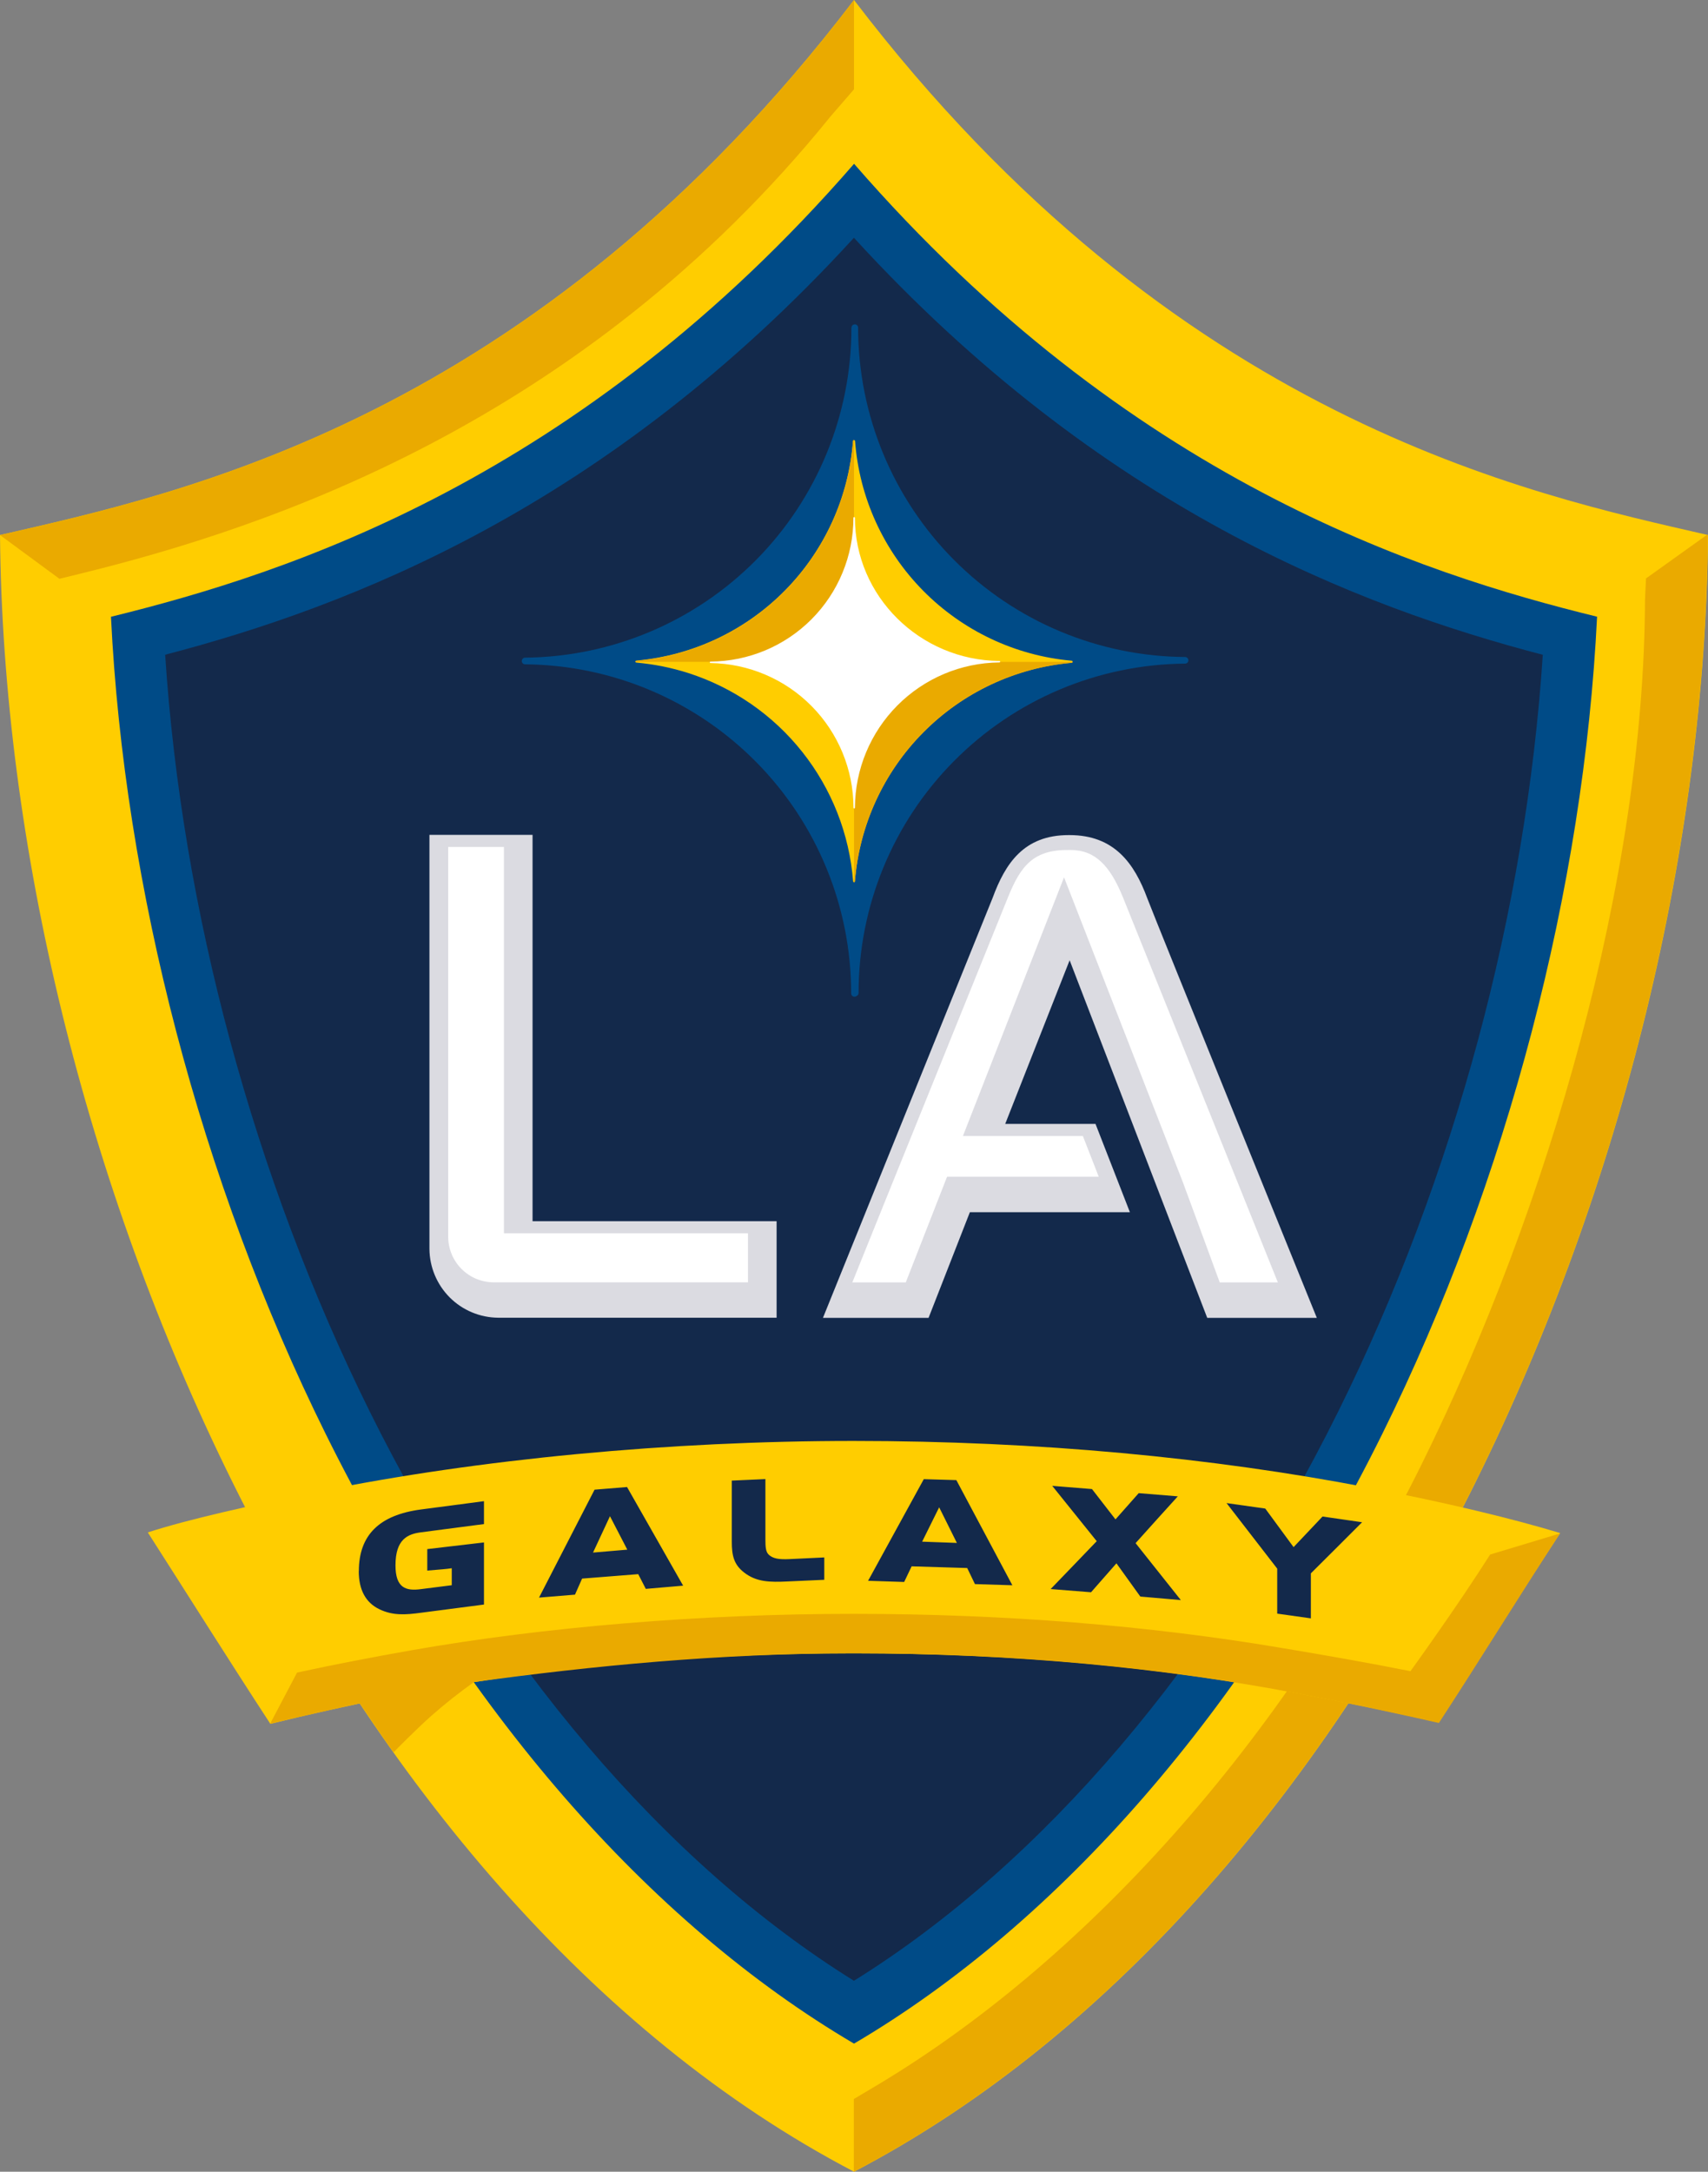 <?xml version="1.0" encoding="UTF-8"?>
<svg id="Layer_1" xmlns="http://www.w3.org/2000/svg" xmlns:xlink="http://www.w3.org/1999/xlink" viewBox="0 0 393.39 500.01">
  <rect x="0" y="0" width="393.39" height="500.01" fill="#808080" stroke="none"/>
  <defs>
    <style>
      .cls-1 {
        fill: none;
      }

      .cls-2 {
        fill: #dbdbe1;
      }

      .cls-3 {
        fill: #004b87;
      }

      .cls-4 {
        fill: #eaaa00;
      }

      .cls-5 {
        fill: #fff;
      }

      .cls-6 {
        fill: #ffcd00;
      }

      .cls-7 {
        fill: #13294b;
      }

      .cls-8 {
        clip-path: url(#clippath);
      }
    </style>
    <clipPath id="clippath">
      <rect class="cls-1" width="393.39" height="500"/>
    </clipPath>
  </defs>
  <g class="cls-8">
    <g>
      <path class="cls-6" d="M196.7,500.01C76.07,436.97,1.24,265.47,0,123.19,41.08,113.74,122.73,96.89,196.7,0c73.96,96.89,155.61,113.74,196.7,123.19-1.24,142.28-76.07,313.78-196.7,376.82Z"/>
      <path class="cls-3" d="M25.56,142.01c3.03,62.23,20.61,129.9,49.46,188.15,31.34,63.28,74.34,112.52,121.68,140.36,47.34-27.85,90.33-77.09,121.67-140.38,28.85-58.26,46.44-125.9,49.47-188.15-40.59-9.94-107.93-31.51-171.13-104.28-63.2,72.76-130.55,94.33-171.13,104.29"/>
      <path class="cls-7" d="M38.04,150.76c3.84,58.68,20.36,120.21,47.06,174.11,28.7,57.97,68.21,104.23,111.58,131.18,43.38-26.95,82.89-73.23,111.6-131.18,26.72-53.9,43.21-115.43,47.06-174.11-42.35-11.07-101.7-33.74-158.66-96.02-56.95,62.27-116.31,84.94-158.65,96.01"/>
      <path class="cls-4" d="M191.14,26.98l5.55-6.41V0C122.73,96.89,41.08,113.74,0,123.19l13.69,10.07,4.65-1.14c42.9-10.5,115.58-34.48,172.81-105.14"/>
      <path class="cls-4" d="M393.16,123.13l-14.05,10.05-.23,4.93c-.23,64.11-22.26,140.05-51.52,199.17-31.64,63.89-78.26,115.16-126.96,143.77l-3.74,2.22v16.74c120.62-63.03,195.46-234.54,196.7-376.82l-.23-.06"/>
      <path class="cls-2" d="M178.89,303.39h-64.14c-4.19-.03-8.21-1.71-11.17-4.67-2.96-2.97-4.64-6.98-4.67-11.17v-95.33h23.75v88.94h56.21v22.23Z"/>
      <path class="cls-5" d="M103.23,194.99v89.85c.03,2.74,1.12,5.36,3.06,7.31,1.93,1.94,4.55,3.05,7.29,3.09h58.7v-11.29h-56.21v-88.94h-12.84Z"/>
      <path class="cls-2" d="M189.54,303.42h24.33l9.51-24.32h36.86l-7.92-20.33h-20.8l14.84-37.68,31.69,82.33h25.24s-37.6-92.72-39.05-96.61c-2.96-8-7.59-14.54-17.89-14.54h-.22c-10.29,0-14.58,6.49-17.52,14.49l-39.07,96.67Z"/>
      <path class="cls-5" d="M196.32,295.26h12.3c1.96-5.02,9.51-24.34,9.51-24.34h34.93c-1.7-4.38-2.63-6.77-3.65-9.36h-27.63l23.29-59.57,27.37,70.2c.04.08,5.88,15.93,8.49,23.07h13.39c-5.18-12.8-32.77-81.5-35.7-88.71-2.94-7.21-6.38-10.85-12.03-10.85h-.27c-8.26-.14-11.21,3.6-14.14,10.84.02-.02-31.79,78.53-35.87,88.71Z"/>
      <path class="cls-6" d="M314.92,342.46c-35.7-6.86-75.84-10.7-118.35-10.7s-86.27,4.19-123.17,11.65c-15.7,3.2-29.82,6.33-39.36,9.41,9.08,14.18,19.46,30.67,28.23,44.08,8.76-2.17,18.03-4.22,27.6-6.15,31.94-6.44,68.25-10.09,106.72-10.09s71.61,3.33,102.53,9.25c11.33,2.18,22.07,4.34,31.99,6.62,9.1-13.88,19.15-29.73,28.23-43.56-10.47-3.18-26.09-7.01-44.43-10.51"/>
      <path class="cls-7" d="M82.63,361.74c0,4.28,1.59,7.23,4.71,8.75,3.12,1.52,6.05,1.31,9.61.83l14.52-1.89v-14.3l-13.06,1.53v4.95c3.47-.3,4.11-.32,5.64-.54v3.91l-7.1.9c-3.51.47-5.86-.29-5.86-5.48,0-6,2.8-7.2,5.86-7.6l14.52-1.9v-5.27l-14.52,1.91c-9.61,1.27-14.3,5.92-14.3,14.21h-.03ZM136.94,342.98l-12.79,24.85,8.28-.68s1.22-2.77,1.64-3.7l12.93-1.02c.43.83,1.74,3.39,1.74,3.39l8.6-.74-12.92-22.71-7.48.61ZM136.59,357.46c.74-1.62,2.86-6.16,3.9-8.37,1.06,2.03,3.2,6.2,3.99,7.7l-7.89.67ZM177.09,357.97c-.74-.65-.8-1.84-.8-3.58v-13.85l-7.74.35v14.05c0,3.16.44,5.24,2.81,7.09,2.83,2.22,5.92,2.28,10.06,2.08l8.43-.38v-5.15l-7.94.38c-2.61.13-3.86-.13-4.83-.99h0ZM212.77,340.56l-12.83,23.4,8.31.27s1.31-2.74,1.72-3.6l12.8.39c.41.86,1.78,3.7,1.78,3.7l8.62.27-12.9-24.21-7.51-.22ZM212.39,354.95l3.92-7.91c1.06,2.14,3.28,6.58,4.08,8.2l-8-.29ZM271.31,344.52l-9.04-.74s-4.22,4.76-5.35,6.04c-1.14-1.48-5.41-6.98-5.41-6.98l-9.16-.74s9.62,11.96,10.25,12.74c-.65.7-10.61,11.02-10.61,11.02l9.3.74s4.66-5.3,5.85-6.66c1.12,1.57,5.5,7.65,5.5,7.65l9.33.81-10.42-13.11c.58-.69,9.73-10.78,9.73-10.78h.03ZM304.6,349.17s-5.47,5.78-6.66,7.04c-1.18-1.62-6.52-8.88-6.52-8.88l-8.92-1.26s11.36,14.7,11.67,15.09v10.36l7.75,1.09v-10.36c.33-.3,11.8-11.77,11.8-11.77l-9.12-1.32Z"/>
      <path class="cls-4" d="M343.21,357.92c-7.68,12.11-18.35,26.85-18.35,26.85-9.47-1.89-19.72-3.7-30.5-5.49-29.52-4.95-62.72-7.71-97.82-7.71s-71.32,3.03-101.8,8.39c-9.11,1.61-17.96,3.32-26.32,5.13l-6.21,11.79c6.66-1.64,17.05-3.91,20.64-4.7.07,0,7.7,11.48,7.86,11.24.25-.35,5.45-5.55,8.62-8.36,3.14-2.77,6.43-5.37,9.84-7.79,27.05-3.7,56.47-6.61,87.37-6.61,36.81,0,71.62,3.33,102.53,9.27,15.23,2.91,26.28,5.38,32.34,6.77,9.17-14.05,18.34-28.94,27.89-43.64l-16.08,4.85Z"/>
      <path class="cls-3" d="M196.1,75.44v.04c.01,20.01-7.88,39.22-21.95,53.44-14.08,14.22-33.2,22.31-53.21,22.5-.2,0-.4.08-.54.23-.14.14-.22.34-.22.54s.08.4.22.54.34.22.54.22c19.98.17,39.08,8.23,53.15,22.42,14.07,14.19,21.96,33.36,21.95,53.34,0,.13.03.25.09.37.06.11.15.21.26.28.11.07.23.11.36.12.13,0,.26-.02.38-.08l.18-.09c.13-.06.24-.15.32-.28.08-.12.12-.26.12-.4,0-20.01,7.89-39.21,21.98-53.41,14.09-14.21,33.22-22.27,53.22-22.43.2,0,.39-.08.54-.22s.22-.34.22-.54-.08-.39-.22-.54c-.14-.14-.33-.22-.54-.22-20.01-.15-39.15-8.19-53.25-22.38-14.11-14.19-22.03-33.38-22.06-53.39v-.06c0-.2-.08-.4-.22-.54-.14-.14-.34-.22-.54-.22s-.39.08-.54.22c-.14.14-.22.34-.22.54"/>
      <path class="cls-6" d="M196.7,101.33s.06.01.1.02c.03.01.06.03.08.06.02.02.04.05.05.08.01.03.01.06.01.1.99,12.96,6.54,25.15,15.67,34.4,9.13,9.25,21.24,14.97,34.18,16.13.13,0,.27.1.27.24s-.18.23-.3.23c-12.91,1.15-25,6.83-34.12,16.03-9.12,9.21-14.7,21.34-15.73,34.26,0,.07-.05.24-.21.24s-.2-.17-.21-.24c-.86-10.86-4.93-21.22-11.71-29.76-6.77-8.54-15.93-14.86-26.31-18.18-3.85-1.22-7.81-2.02-11.83-2.38-.12,0-.3-.07-.3-.23s.14-.21.27-.24c12.94-1.17,25.05-6.88,34.18-16.14,9.13-9.25,14.68-21.44,15.67-34.4,0-.18.13-.27.24-.27"/>
      <path class="cls-4" d="M196.7,101.33c-.11,0-.22.09-.24.27-.99,12.96-6.54,25.15-15.67,34.4-9.13,9.25-21.24,14.97-34.18,16.14-.13,0-.27.1-.27.24h50.36v-51.04Z"/>
      <path class="cls-4" d="M196.7,203.15c.15,0,.2-.17.21-.24,1.03-12.92,6.6-25.06,15.73-34.26,9.12-9.21,21.21-14.89,34.12-16.03.11,0,.3-.07.3-.23h-50.35v50.77Z"/>
      <path class="cls-5" d="M230.19,152.18c-18.36-.16-33.28-14.95-33.28-32.96,0-.05-.02-.09-.05-.12-.03-.03-.08-.05-.13-.05s-.09.02-.12.05c-.03.03-.05.08-.05.12,0,8.74-3.46,17.13-9.62,23.33-6.16,6.2-14.53,9.71-23.27,9.77-.05,0-.09.02-.13.05-.03.03-.05.08-.06.13,0,.05.03.09.06.12.03.03.08.05.12.04,8.75.13,17.11,3.68,23.27,9.91,6.16,6.23,9.62,14.62,9.65,23.37,0,.02,0,.04,0,.07,0,.02.02.04.04.06.01.02.03.03.05.04.02.01.04.02.06.02.02,0,.05,0,.07-.01.02,0,.04-.02.06-.04.02-.02.03-.04.04-.06,0-.02.01-.05.01-.07.04-8.83,3.56-17.28,9.79-23.54,6.23-6.26,14.67-9.81,23.5-9.89.04,0,.08-.03.11-.06.03-.03.04-.07.04-.12s-.02-.08-.04-.12c-.03-.03-.06-.06-.11-.06"/>
    </g>
  </g>
</svg>